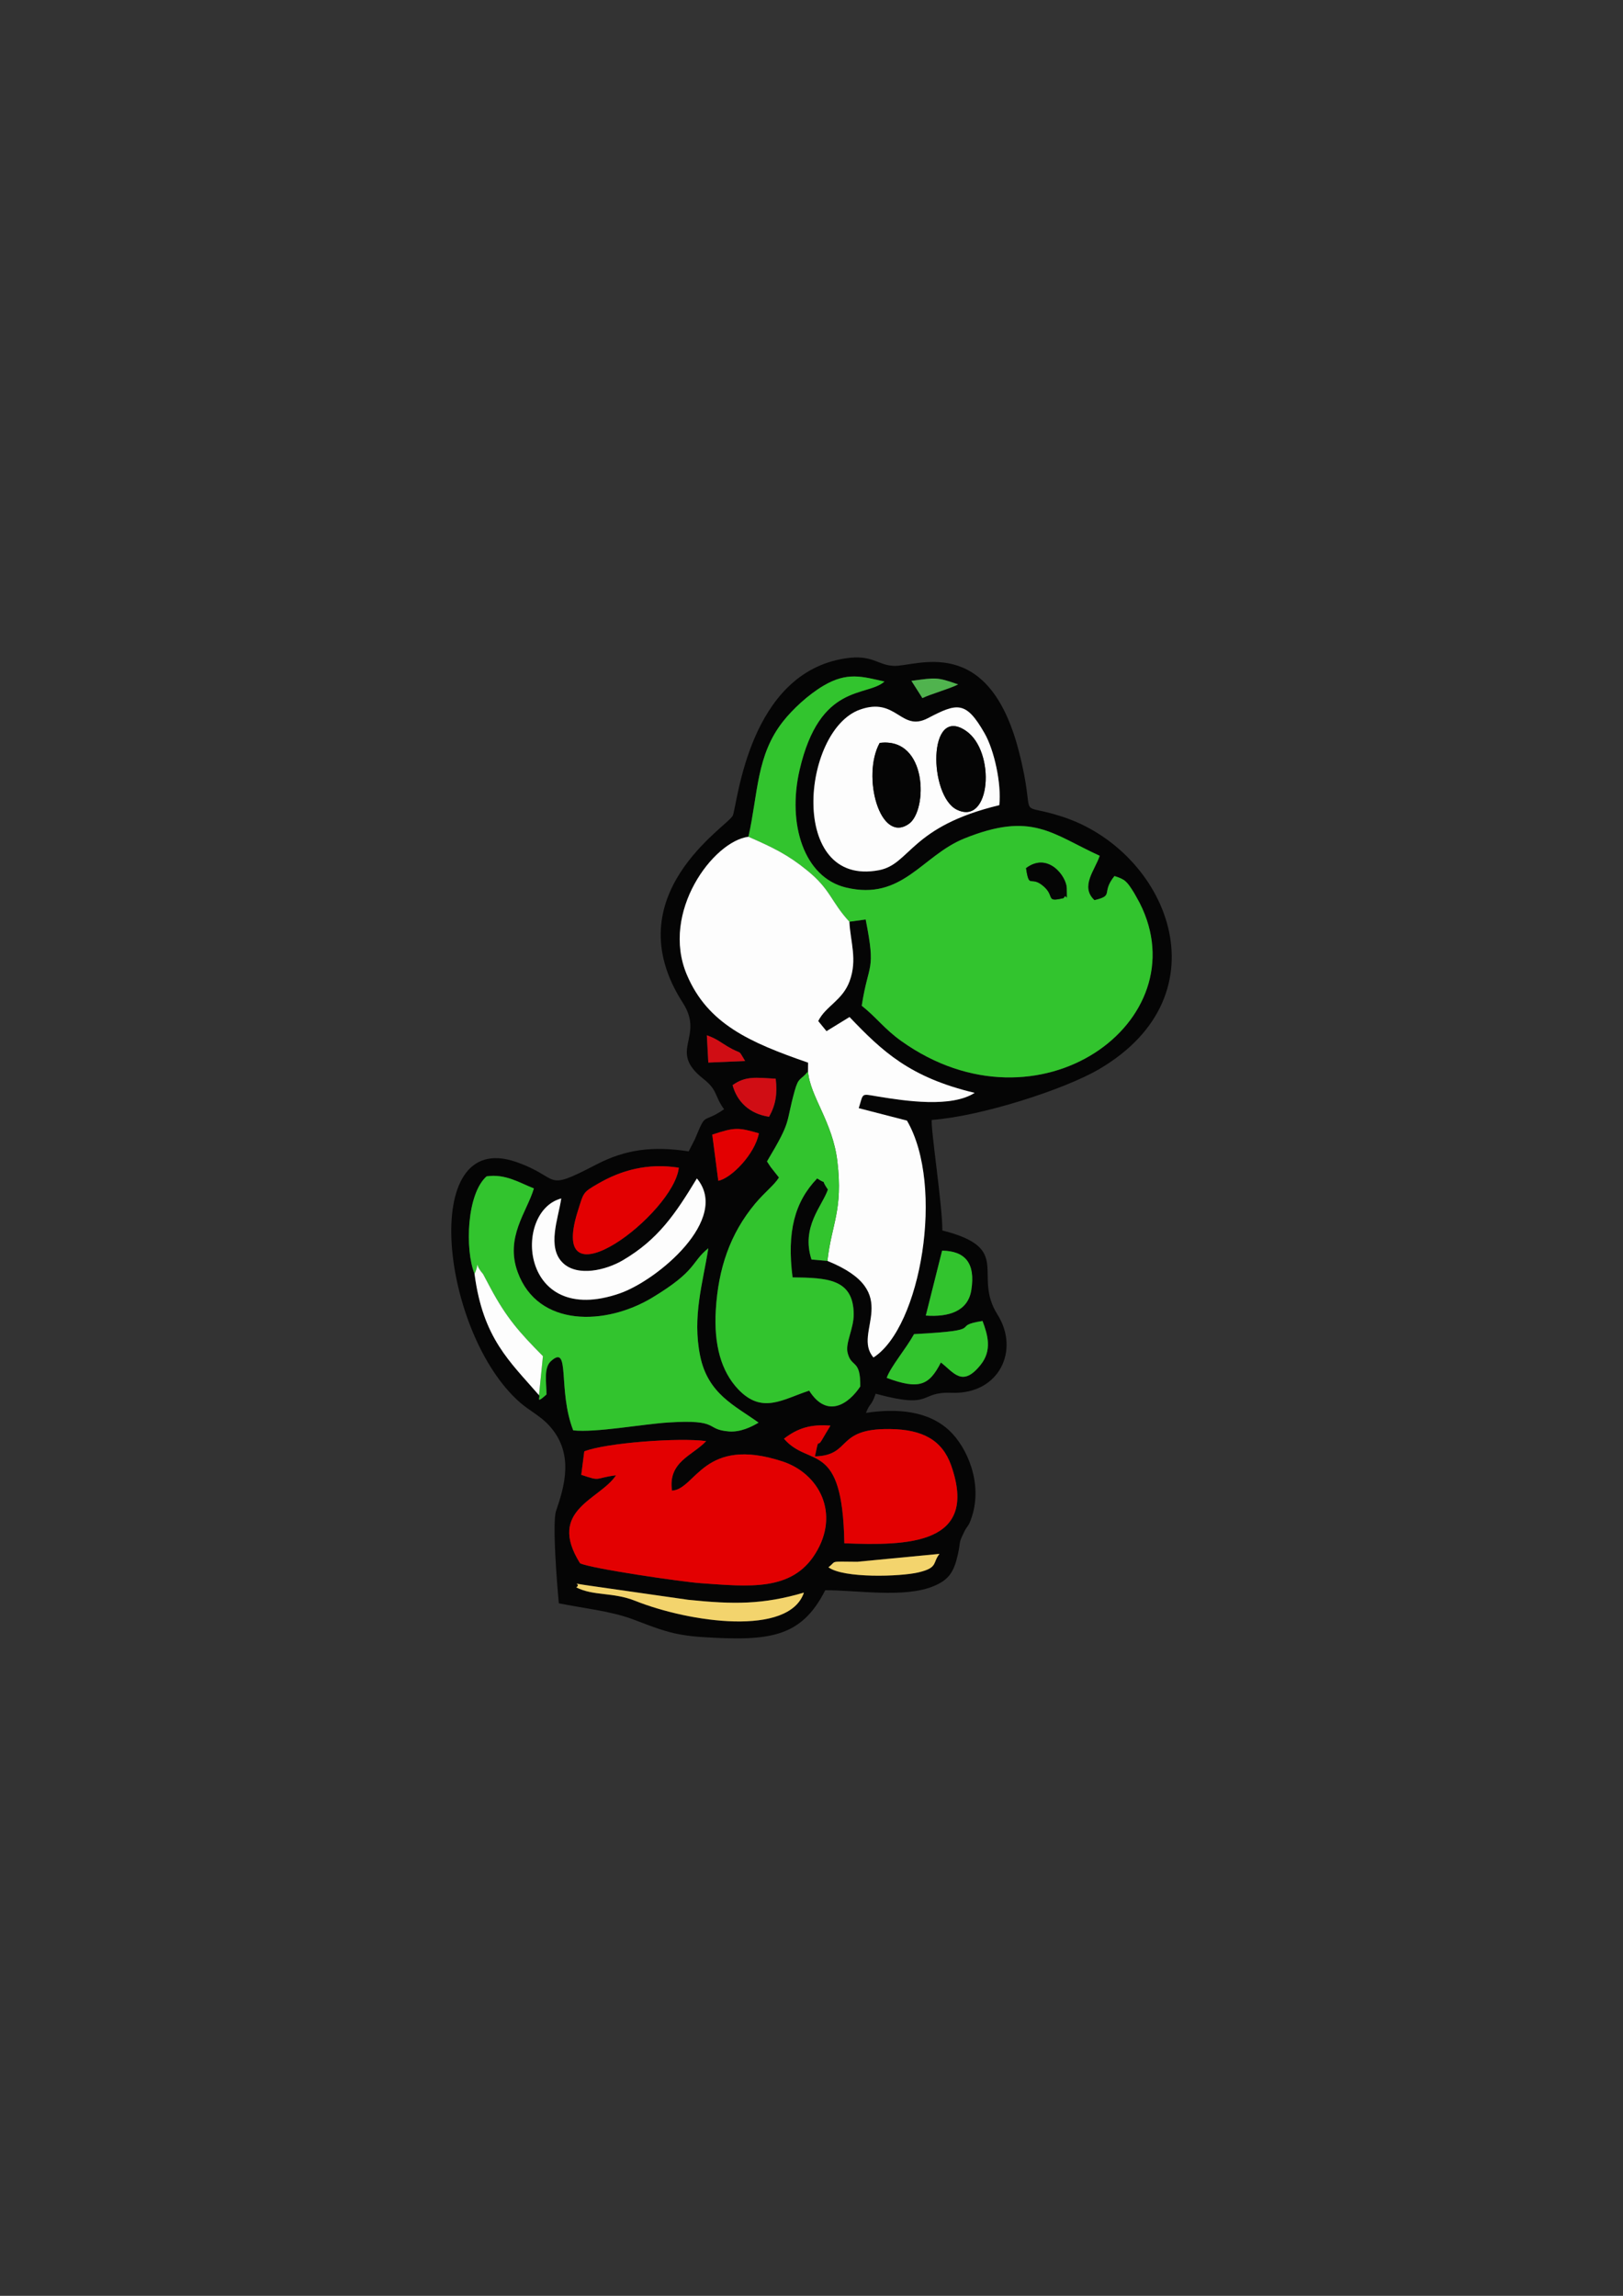 <?xml version="1.0" encoding="UTF-8"?>
<!DOCTYPE svg PUBLIC "-//W3C//DTD SVG 1.1//EN" "http://www.w3.org/Graphics/SVG/1.1/DTD/svg11.dtd">
<!-- Creator: CorelDRAW X7 -->
<svg xmlns="http://www.w3.org/2000/svg" xml:space="preserve" width="210mm" height="297mm" version="1.1" style="shape-rendering:geometricPrecision; text-rendering:geometricPrecision; image-rendering:optimizeQuality; fill-rule:evenodd; clip-rule:evenodd"
viewBox="0 0 21000 29700"
 xmlns:xlink="http://www.w3.org/1999/xlink">
 <rect x="0" y="0" width="21000" height="29700" fill="#333333" stroke="none"/>
 <defs>
  <style type="text/css">
   <![CDATA[
    .fil0 {fill:#050505}
    .fil1 {fill:#32C42E}
    .fil6 {fill:#50B34E}
    .fil5 {fill:#D00D14}
    .fil3 {fill:#E30001}
    .fil4 {fill:#F3D46D}
    .fil2 {fill:#FDFDFD}
   ]]>
  </style>
 </defs>
 <g id="Слой_x0020_1">
  <g id="_2128803424240">
   <path class="fil0" d="M10402 20603c-528,155 -907,154 -1497,93l-1279 -183c-295,-42 -88,-30 -170,22 222,114 472,59 762,174 708,282 1991,464 2184,-106zm1754 -501l-1063 102c-380,-3 -261,-13 -374,71 194,145 932,122 1167,66 254,-61 177,-122 270,-239zm-3019 -1459c-351,-48 -1303,23 -1577,133l-39 303c267,90 158,44 450,6 -207,317 -899,446 -466,1138 137,69 1328,242 1560,258 626,44 1180,109 1485,-383 324,-521 47,-1037 -425,-1192 -1023,-335 -1119,359 -1430,378 -55,-375 269,-454 442,-641zm1608 -200c-250,-20 -420,29 -601,169 329,383 758,1 781,1353 817,32 1743,21 1382,-1007 -115,-325 -365,-467 -797,-471 -704,-8 -485,341 -966,354 58,-277 24,-96 93,-217 6,-10 94,-160 108,-181zm1968 -1354c-450,70 107,118 -886,170 -112,201 -299,415 -354,566 420,156 549,98 701,-199 166,127 276,327 513,32 153,-189 93,-389 26,-569zm-734 -70c293,21 546,-53 589,-331 55,-347 -79,-504 -378,-509l-211 840zm-2962 -1774c-277,457 -500,790 -959,1059 -214,126 -581,217 -773,36 -214,-203 -60,-579 -23,-836 -630,166 -537,1677 757,1228 488,-170 1436,-962 998,-1487zm-2877 1235c109,837 459,1135 834,1569 27,11 -57,130 97,-9 0,-154 -39,-346 59,-433 254,-227 83,374 287,897 292,32 890,-80 1232,-102 678,-43 466,91 783,116 146,11 287,-56 383,-114 -306,-221 -656,-370 -756,-864 -104,-511 36,-942 106,-1392 -230,186 -138,284 -727,640 -603,363 -1477,384 -1739,-329 -167,-453 118,-778 209,-1085 -180,-69 -367,-193 -612,-156 -257,226 -282,944 -156,1262zm1335 -808c-400,1275 1244,31 1308,-566 -407,-63 -746,34 -1042,205 -204,118 -187,112 -266,361zm2344 -1011c-270,-77 -310,-79 -603,17l78 597c164,-29 474,-343 525,-614zm132 -214c87,-156 108,-297 86,-492 -258,-15 -390,-37 -558,83 58,215 220,372 472,409zm-310 -721c-100,-168 -30,-72 -225,-187 -92,-54 -138,-99 -270,-146l19 353 476 -20zm3289 -3310c29,-278 -64,-709 -192,-932 -240,-419 -352,-392 -732,-193 -352,184 -404,-282 -881,-110 -754,272 -929,2302 249,2076 406,-78 404,-564 1556,-841zm-3246 409c-455,57 -1139,975 -797,1784 270,638 815,877 1569,1138l-1 114c-100,121 -121,67 -173,252 -123,443 -31,366 -358,912 8,13 19,29 25,38 6,8 17,27 24,36l106 134c-65,103 -174,179 -309,339 -323,388 -476,836 -508,1374 -27,456 71,795 289,1026 310,326 572,132 919,18 235,371 516,166 661,-54 4,-361 -116,-236 -164,-436 -31,-129 80,-311 79,-499 -4,-459 -344,-470 -791,-476 -76,-592 28,-978 318,-1280 154,98 26,-23 139,144 -72,212 -349,482 -212,905l206 18c1012,410 309,919 596,1249 611,-390 926,-2217 433,-3064l-624 -161c64,-201 23,-188 248,-151 361,59 949,147 1252,-47 -839,-200 -1193,-535 -1619,-981l-298 183 -107 -131c96,-194 314,-266 406,-516 103,-280 10,-508 -3,-769l211 -29c136,688 37,544 -51,1116 189,149 292,300 514,458 1775,1263 3858,-258 3083,-1786 -15,-29 -70,-127 -75,-135 -91,-145 -112,-171 -252,-215 -178,222 3,250 -259,312 -189,-176 7,-389 68,-574 -621,-284 -876,-577 -1751,-224 -549,221 -801,810 -1531,635 -545,-130 -763,-822 -601,-1522 263,-1133 869,-939 1098,-1143 -290,-66 -482,-127 -788,53 -199,118 -398,303 -525,464 -345,438 -321,928 -447,1491zm2251 -1794c108,-53 349,-119 462,-177 -274,-96 -284,-89 -604,-46l142 223zm122 5457c-20,88 139,1114 136,1430 924,233 384,567 714,1089 291,461 21,1034 -593,1011 -439,-17 -224,218 -984,12 -56,167 -75,114 -125,248 399,-61 807,-29 1082,232 220,208 433,670 287,1114 -46,142 -52,95 -104,205 -72,150 -36,98 -77,285 -50,221 -116,327 -322,409 -381,152 -978,48 -1393,49 -312,615 -724,661 -1592,606 -390,-25 -565,-105 -901,-231 -287,-107 -643,-142 -954,-206 -22,-223 -88,-1042 -36,-1195 107,-313 240,-744 -89,-1104 -114,-125 -259,-195 -377,-298 -1020,-892 -1321,-3549 -56,-3114 597,206 344,399 1035,39 386,-202 740,-245 1203,-174l81 -159c155,-371 82,-185 377,-386 -129,-176 -78,-245 -271,-396 -464,-365 26,-532 -263,-981 -897,-1395 597,-2293 647,-2423 63,-163 207,-1844 1457,-2033 352,-53 411,87 623,97 288,14 1223,-434 1620,1101 247,958 -74,646 554,847 1364,436 2149,2298 481,3272 -448,261 -1523,608 -2160,654z"/>
   <path class="fil1" d="M13763 11618c41,-88 43,109 39,-127 -3,-155 -243,-474 -526,-260 43,285 56,82 232,239 144,129 16,205 255,148zm-2773 306c-242,-263 -240,-416 -548,-665 -248,-202 -440,-295 -758,-434 126,-563 102,-1053 447,-1491 127,-161 326,-346 525,-464 306,-180 498,-119 788,-53 -229,204 -835,10 -1098,1143 -162,700 56,1392 601,1522 730,175 982,-414 1531,-635 875,-353 1130,-60 1751,224 -61,185 -257,398 -68,574 262,-62 81,-90 259,-312 140,44 161,70 252,215 5,8 60,106 75,135 775,1528 -1308,3049 -3083,1786 -222,-158 -325,-309 -514,-458 88,-572 187,-428 51,-1116l-211 29z"/>
   <path class="fil2" d="M10990 11924c13,261 106,489 3,769 -92,250 -310,322 -406,516l107 131 298 -183c426,446 780,781 1619,981 -303,194 -891,106 -1252,47 -225,-37 -184,-50 -248,151l624 161c493,847 178,2674 -433,3064 -287,-330 416,-839 -596,-1249 53,-479 204,-652 129,-1286 -61,-515 -353,-838 -380,-1165l1 -114c-754,-261 -1299,-500 -1569,-1138 -342,-809 342,-1727 797,-1784 318,139 510,232 758,434 308,249 306,402 548,665z"/>
   <path class="fil3" d="M9137 18643c-173,187 -497,266 -442,641 311,-19 407,-713 1430,-378 472,155 749,671 425,1192 -305,492 -859,427 -1485,383 -232,-16 -1423,-189 -1560,-258 -433,-692 259,-821 466,-1138 -292,38 -183,84 -450,-6l39 -303c274,-110 1226,-181 1577,-133z"/>
   <path class="fil1" d="M10706 16312l-206 -18c-137,-423 140,-693 212,-905 -113,-167 15,-46 -139,-144 -290,302 -394,688 -318,1280 447,6 787,17 791,476 1,188 -110,370 -79,499 48,200 168,75 164,436 -145,220 -426,425 -661,54 -347,114 -609,308 -919,-18 -218,-231 -316,-570 -289,-1026 32,-538 185,-986 508,-1374 135,-160 244,-236 309,-339l-106 -134c-7,-9 -18,-28 -24,-36 -6,-9 -17,-25 -25,-38 327,-546 235,-469 358,-912 52,-185 73,-131 173,-252 27,327 319,650 380,1165 75,634 -76,807 -129,1286z"/>
   <path class="fil1" d="M6974 18049l51 -505c-303,-306 -471,-493 -682,-888 -4,-7 -92,-173 -93,-175 -134,-153 -28,-179 -110,-1 -126,-318 -101,-1036 156,-1262 245,-37 432,87 612,156 -91,307 -376,632 -209,1085 262,713 1136,692 1739,329 589,-356 497,-454 727,-640 -70,450 -210,881 -106,1392 100,494 450,643 756,864 -96,58 -237,125 -383,114 -317,-25 -105,-159 -783,-116 -342,22 -940,134 -1232,102 -204,-523 -33,-1124 -287,-897 -98,87 -59,279 -59,433 -154,139 -70,20 -97,9z"/>
   <path class="fil2" d="M11382 9611c-235,427 3,1314 379,1046 244,-173 243,-1125 -379,-1046zm1117 -156c-500,-343 -481,841 -119,1019 439,216 509,-751 119,-1019zm431 961c-1152,277 -1150,763 -1556,841 -1178,226 -1003,-1804 -249,-2076 477,-172 529,294 881,110 380,-199 492,-226 732,193 128,223 221,654 192,932z"/>
   <path class="fil3" d="M10745 18443c-14,21 -102,171 -108,181 -69,121 -35,-60 -93,217 481,-13 262,-362 966,-354 432,4 682,146 797,471 361,1028 -565,1039 -1382,1007 -23,-1352 -452,-970 -781,-1353 181,-140 351,-189 601,-169z"/>
   <path class="fil2" d="M7262 15504c-37,257 -191,633 23,836 192,181 559,90 773,-36 459,-269 682,-602 959,-1059 438,525 -510,1317 -998,1487 -1294,449 -1387,-1062 -757,-1228z"/>
   <path class="fil3" d="M8783 15106c-64,597 -1708,1841 -1308,566 79,-249 62,-243 266,-361 296,-171 635,-268 1042,-205z"/>
   <path class="fil1" d="M12174 17626c-152,297 -281,355 -701,199 55,-151 242,-365 354,-566 993,-52 436,-100 886,-170 67,180 127,380 -26,569 -237,295 -347,95 -513,-32z"/>
   <path class="fil0" d="M12499 9455c390,268 320,1235 -119,1019 -362,-178 -381,-1362 119,-1019z"/>
   <path class="fil0" d="M11382 9611c622,-79 623,873 379,1046 -376,268 -614,-619 -379,-1046z"/>
   <path class="fil4" d="M10402 20603c-193,570 -1476,388 -2184,106 -290,-115 -540,-60 -762,-174 82,-52 -125,-64 170,-22l1279 183c590,61 969,62 1497,-93z"/>
   <path class="fil2" d="M6974 18049c-375,-434 -725,-732 -834,-1569 82,-178 -24,-152 110,1 1,2 89,168 93,175 211,395 379,582 682,888l-51 505z"/>
   <path class="fil1" d="M11979 17019l211 -840c299,5 433,162 378,509 -43,278 -296,352 -589,331z"/>
   <path class="fil3" d="M9819 14661c-51,271 -361,585 -525,614l-78 -597c293,-96 333,-94 603,-17z"/>
   <path class="fil4" d="M12156 20102c-93,117 -16,178 -270,239 -235,56 -973,79 -1167,-66 113,-84 -6,-74 374,-71l1063 -102z"/>
   <path class="fil5" d="M9951 14447c-252,-37 -414,-194 -472,-409 168,-120 300,-98 558,-83 22,195 1,336 -86,492z"/>
   <path class="fil0" d="M13763 11618c-239,57 -111,-19 -255,-148 -176,-157 -189,46 -232,-239 283,-214 523,105 526,260 4,236 2,39 -39,127z"/>
   <path class="fil5" d="M9641 13726l-476 20 -19 -353c132,47 178,92 270,146 195,115 125,19 225,187z"/>
   <path class="fil6" d="M12397 8854c-113,58 -354,124 -462,177l-142 -223c320,-43 330,-50 604,46z"/>
  </g>
 </g>
</svg>
